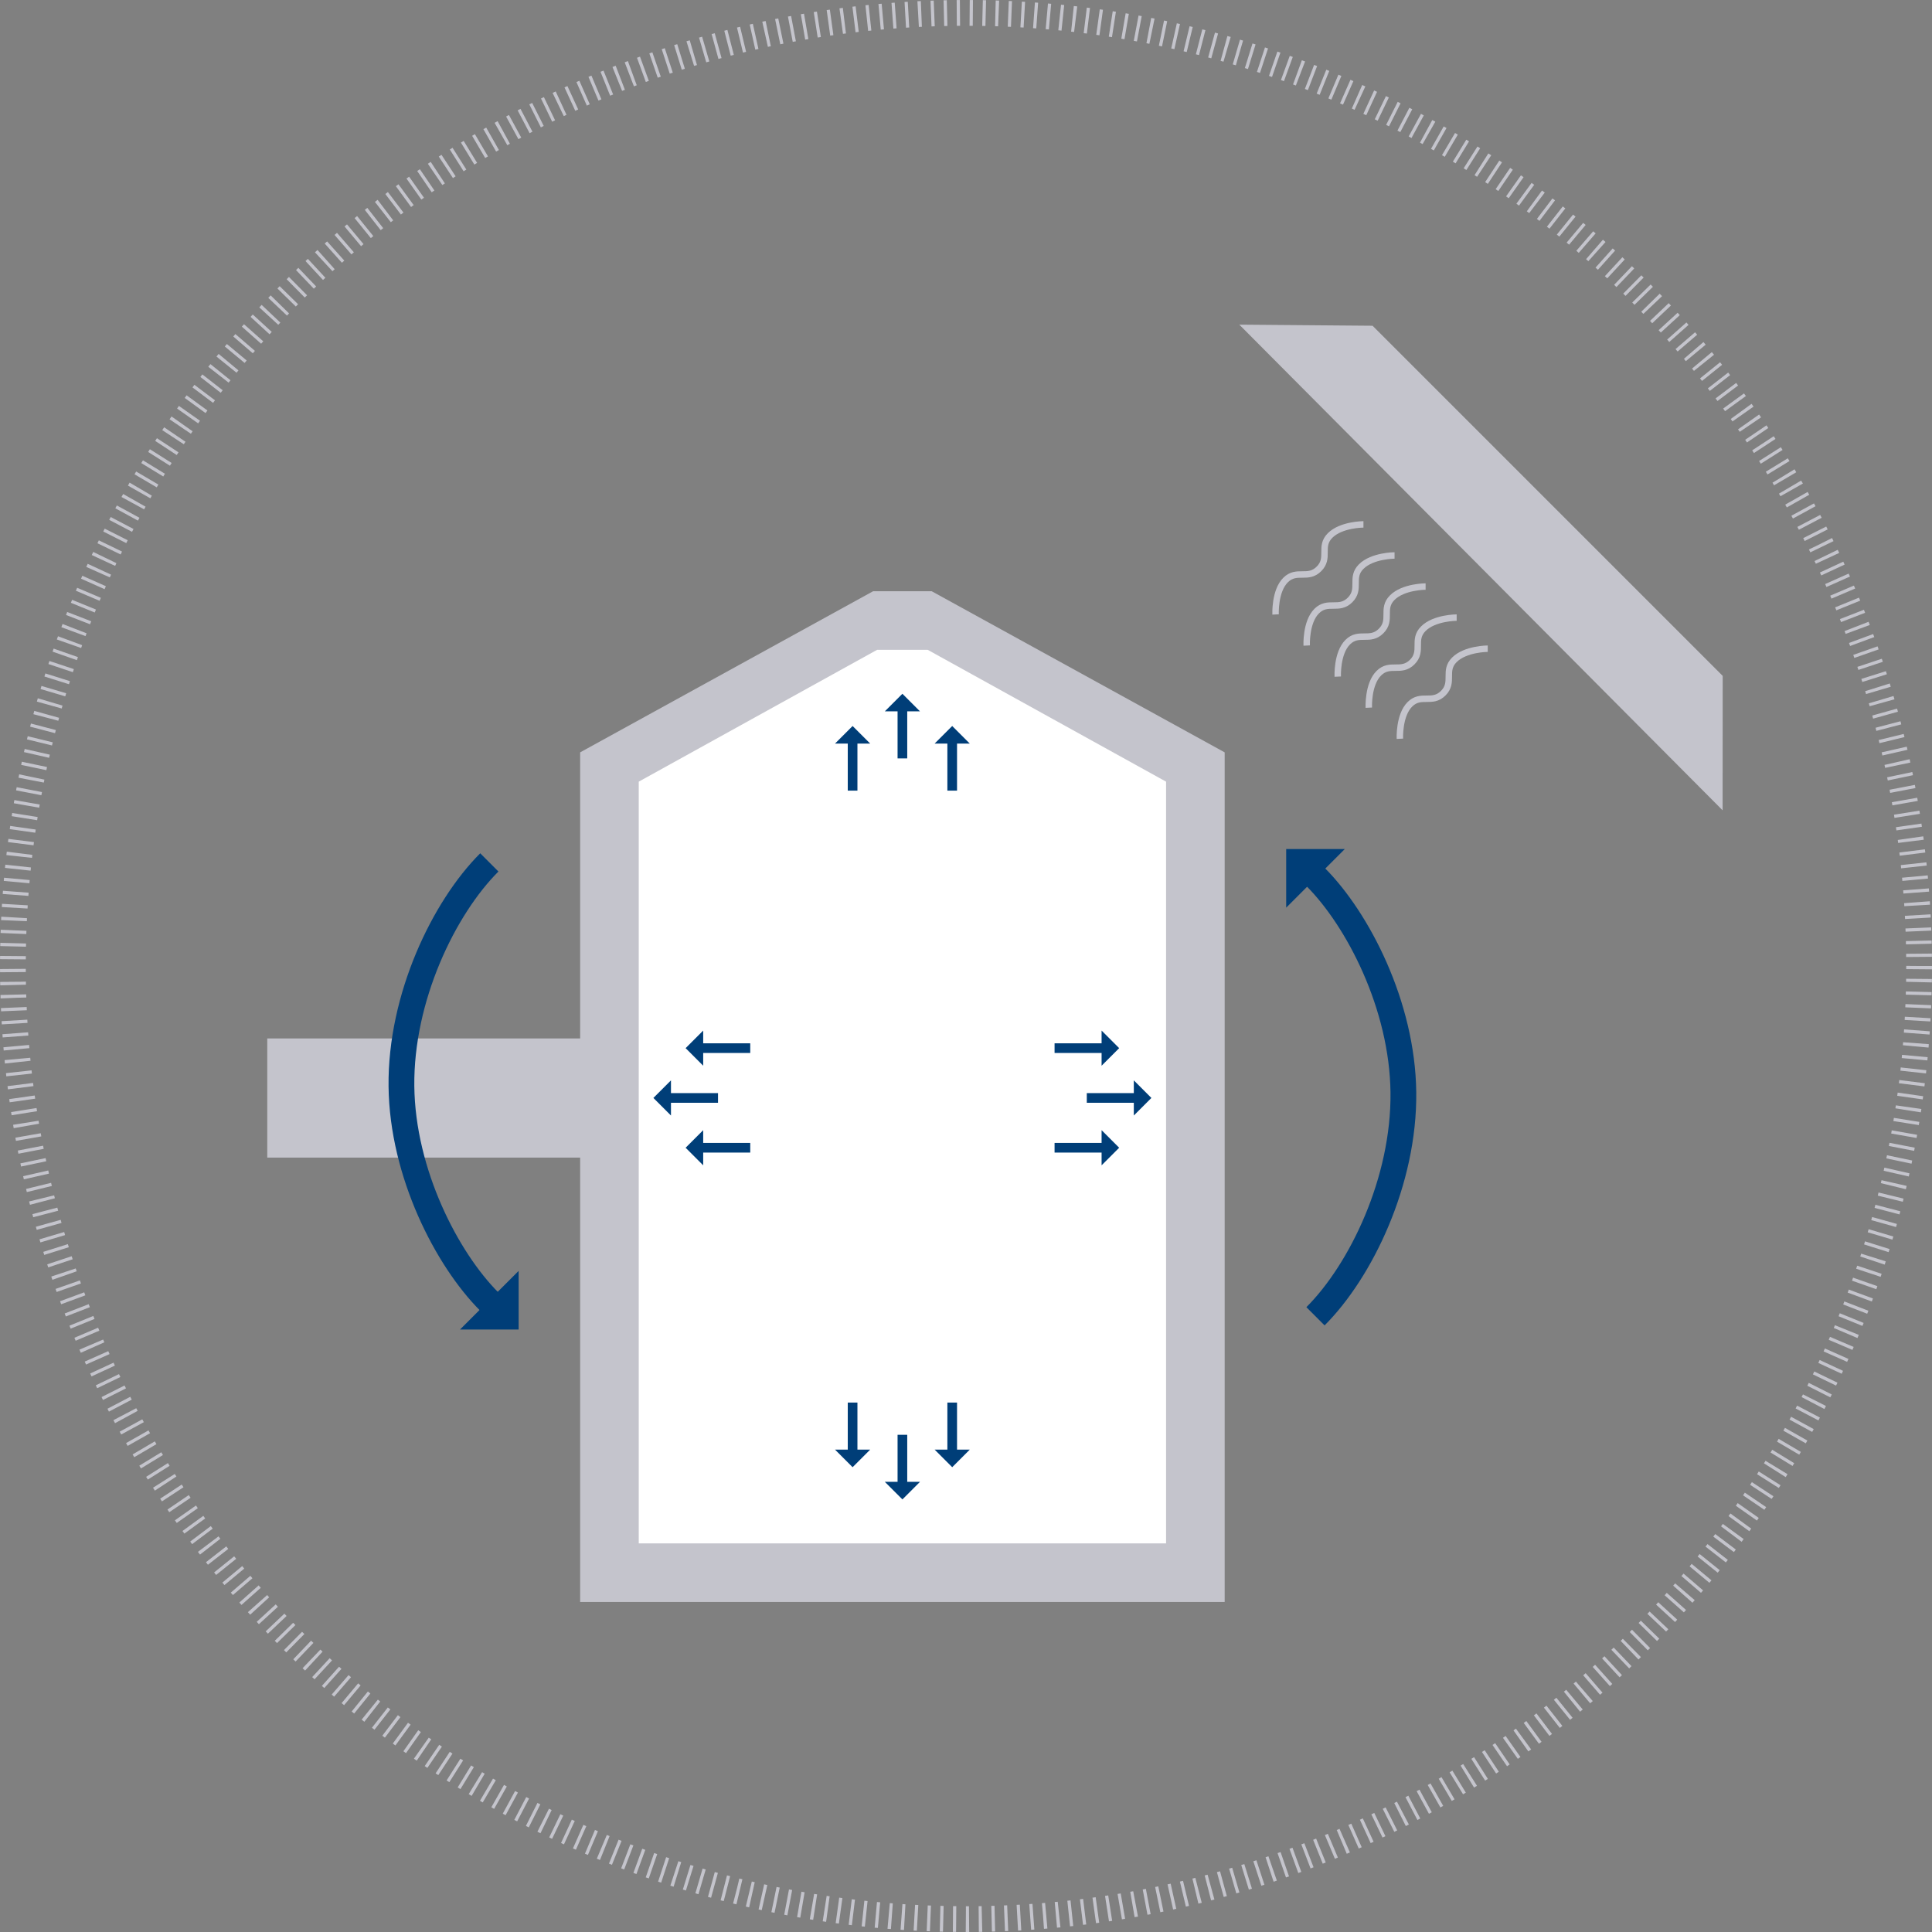 <svg xmlns="http://www.w3.org/2000/svg" width="600" height="600" viewBox="0 0 600 600">
  <rect x="0" y="0" width="600" height="600" fill="#808080" stroke="none"/>
  <g id="Gruppe_1540" data-name="Gruppe 1540" transform="translate(-307 -2419.773)">
    <g id="Ellipse_70" data-name="Ellipse 70" transform="translate(307 2419.773)" fill="none" stroke="#c4c4cc" stroke-width="8" stroke-dasharray="1 3">
      <circle cx="300" cy="300" r="300" stroke="none"/>
      <circle cx="300" cy="300" r="296" fill="none"/>
    </g>
    <g id="Ebene_3" data-name="Ebene 3" transform="translate(312.5 2386.937)">
      <rect id="Rechteck_208" data-name="Rechteck 208" width="132" height="37" transform="translate(77.5 355.338)" fill="#c4c4cc"/>
      <path id="Pfad_785" data-name="Pfad 785" d="M280.982,235h18.2l90.982,50.04V548.888H190V285.04Z" transform="translate(-15.33 -18.551)" fill="#c4c4cc"/>
      <path id="Pfad_786" data-name="Pfad 786" d="M284.023,255h15.722l74.023,40.942V532.5H210V295.942Z" transform="translate(-17.134 -20.354)" fill="#fff"/>
      <path id="Pfad_787" data-name="Pfad 787" d="M441,332.51c13.165,13.174,26.994,39.9,27.295,66.908.309,27.568-13.183,55.445-27.295,69.547" transform="translate(-37.965 -27.344)" fill="none" stroke="#003e78" stroke-miterlimit="10" stroke-width="8"/>
      <path id="Pfad_788" data-name="Pfad 788" d="M431,341.2V323h18.2Z" transform="translate(-37.063 -26.486)" fill="#003e78"/>
      <path id="Pfad_789" data-name="Pfad 789" d="M156.294,463.97c-13.165-13.183-26.994-39.9-27.295-66.863-.309-27.568,13.183-55.445,27.295-69.547" transform="translate(-9.829 -26.898)" fill="none" stroke="#003e78" stroke-miterlimit="10" stroke-width="8"/>
      <path id="Pfad_790" data-name="Pfad 790" d="M167.2,467v18.2H149Z" transform="translate(-11.633 -39.472)" fill="#003e78"/>
      <path id="Pfad_791" data-name="Pfad 791" d="M565.121,253.079l-.027,41.752L415,144l41.388.346Z" transform="translate(-35.621 -10.344)" fill="#c4c4cc"/>
      <path id="Pfad_792" data-name="Pfad 792" d="M427.379,240.157s-.346-7.279,3.112-10.7,6.906,0,10.363-3.457,0-6.906,3.448-10.363,10.363-3.457,10.363-3.457" transform="translate(-36.736 -16.493)" fill="none" stroke="#c4c4cc" stroke-miterlimit="10" stroke-width="2"/>
      <path id="Pfad_793" data-name="Pfad 793" d="M438,250.767s-.346-7.279,3.112-10.709,6.906,0,10.354-3.448,0-6.915,3.457-10.363,10.363-3.457,10.363-3.457" transform="translate(-37.694 -17.45)" fill="none" stroke="#c4c4cc" stroke-miterlimit="10" stroke-width="2"/>
      <path id="Pfad_794" data-name="Pfad 794" d="M448.6,261.377s-.346-7.279,3.1-10.709,6.906,0,10.363-3.457,0-6.906,3.457-10.363,10.363-3.448,10.363-3.448" transform="translate(-38.65 -18.406)" fill="none" stroke="#c4c4cc" stroke-miterlimit="10" stroke-width="2"/>
      <path id="Pfad_795" data-name="Pfad 795" d="M459.2,271.977s-.346-7.279,3.112-10.709,6.906,0,10.363-3.448,0-6.906,3.448-10.363S486.485,244,486.485,244" transform="translate(-39.605 -19.362)" fill="none" stroke="#c4c4cc" stroke-miterlimit="10" stroke-width="2"/>
      <path id="Pfad_796" data-name="Pfad 796" d="M469.809,282.587s-.346-7.279,3.112-10.709,6.906,0,10.354-3.448,0-6.915,3.457-10.363,10.363-3.457,10.363-3.457" transform="translate(-40.562 -20.319)" fill="none" stroke="#c4c4cc" stroke-miterlimit="10" stroke-width="2"/>
      <line id="Linie_32" data-name="Linie 32" y2="15.285" transform="translate(274.75 253.079)" fill="none" stroke="#003e78" stroke-miterlimit="10" stroke-width="3"/>
      <path id="Pfad_797" data-name="Pfad 797" d="M294,275.459,299.459,270l5.459,5.459Z" transform="translate(-24.709 -21.707)" fill="#003e78"/>
      <line id="Linie_33" data-name="Linie 33" y2="15.285" transform="translate(290.217 263.087)" fill="none" stroke="#003e78" stroke-miterlimit="10" stroke-width="3"/>
      <path id="Pfad_798" data-name="Pfad 798" d="M311,286.459,316.459,281l5.459,5.459Z" transform="translate(-26.242 -22.699)" fill="#003e78"/>
      <line id="Linie_34" data-name="Linie 34" y2="15.285" transform="translate(259.283 263.087)" fill="none" stroke="#003e78" stroke-miterlimit="10" stroke-width="3"/>
      <path id="Pfad_799" data-name="Pfad 799" d="M277,286.459,282.459,281l5.459,5.459Z" transform="translate(-23.176 -22.699)" fill="#003e78"/>
      <line id="Linie_35" data-name="Linie 35" x1="15.285" transform="translate(332.014 373.812)" fill="none" stroke="#003e78" stroke-miterlimit="10" stroke-width="3"/>
      <path id="Pfad_800" data-name="Pfad 800" d="M378.99,401.96l5.459,5.459-5.459,5.459Z" transform="translate(-32.373 -33.607)" fill="#003e78"/>
      <line id="Linie_36" data-name="Linie 36" x1="15.285" transform="translate(322.006 389.279)" fill="none" stroke="#003e78" stroke-miterlimit="10" stroke-width="3"/>
      <path id="Pfad_801" data-name="Pfad 801" d="M367.99,418.96l5.459,5.459-5.459,5.459Z" transform="translate(-31.381 -35.14)" fill="#003e78"/>
      <line id="Linie_37" data-name="Linie 37" x1="15.285" transform="translate(322.006 358.345)" fill="none" stroke="#003e78" stroke-miterlimit="10" stroke-width="3"/>
      <path id="Pfad_802" data-name="Pfad 802" d="M367.99,384.96l5.459,5.459-5.459,5.459Z" transform="translate(-31.381 -32.074)" fill="#003e78"/>
      <line id="Linie_38" data-name="Linie 38" y1="15.285" transform="translate(274.75 478.423)" fill="none" stroke="#003e78" stroke-miterlimit="10" stroke-width="3"/>
      <path id="Pfad_803" data-name="Pfad 803" d="M304.918,539l-5.459,5.459L294,539Z" transform="translate(-24.709 -45.965)" fill="#003e78"/>
      <line id="Linie_39" data-name="Linie 39" y1="15.285" transform="translate(259.283 468.415)" fill="none" stroke="#003e78" stroke-miterlimit="10" stroke-width="3"/>
      <path id="Pfad_804" data-name="Pfad 804" d="M287.918,528l-5.459,5.459L277,528Z" transform="translate(-23.176 -44.973)" fill="#003e78"/>
      <line id="Linie_40" data-name="Linie 40" y1="15.285" transform="translate(290.217 468.415)" fill="none" stroke="#003e78" stroke-miterlimit="10" stroke-width="3"/>
      <path id="Pfad_805" data-name="Pfad 805" d="M321.918,528l-5.459,5.459L311,528Z" transform="translate(-26.242 -44.973)" fill="#003e78"/>
      <line id="Linie_41" data-name="Linie 41" x2="15.285" transform="translate(202.201 373.812)" fill="none" stroke="#003e78" stroke-miterlimit="10" stroke-width="3"/>
      <path id="Pfad_806" data-name="Pfad 806" d="M220.459,412.878,215,407.419l5.459-5.459Z" transform="translate(-17.585 -33.607)" fill="#003e78"/>
      <line id="Linie_42" data-name="Linie 42" x2="15.285" transform="translate(212.209 358.345)" fill="none" stroke="#003e78" stroke-miterlimit="10" stroke-width="3"/>
      <path id="Pfad_807" data-name="Pfad 807" d="M231.459,395.878,226,390.419l5.459-5.459Z" transform="translate(-18.577 -32.074)" fill="#003e78"/>
      <line id="Linie_43" data-name="Linie 43" x2="15.285" transform="translate(212.209 389.279)" fill="none" stroke="#003e78" stroke-miterlimit="10" stroke-width="3"/>
      <path id="Pfad_808" data-name="Pfad 808" d="M231.459,429.878,226,424.419l5.459-5.459Z" transform="translate(-18.577 -35.14)" fill="#003e78"/>
    </g>
  </g>
</svg>

